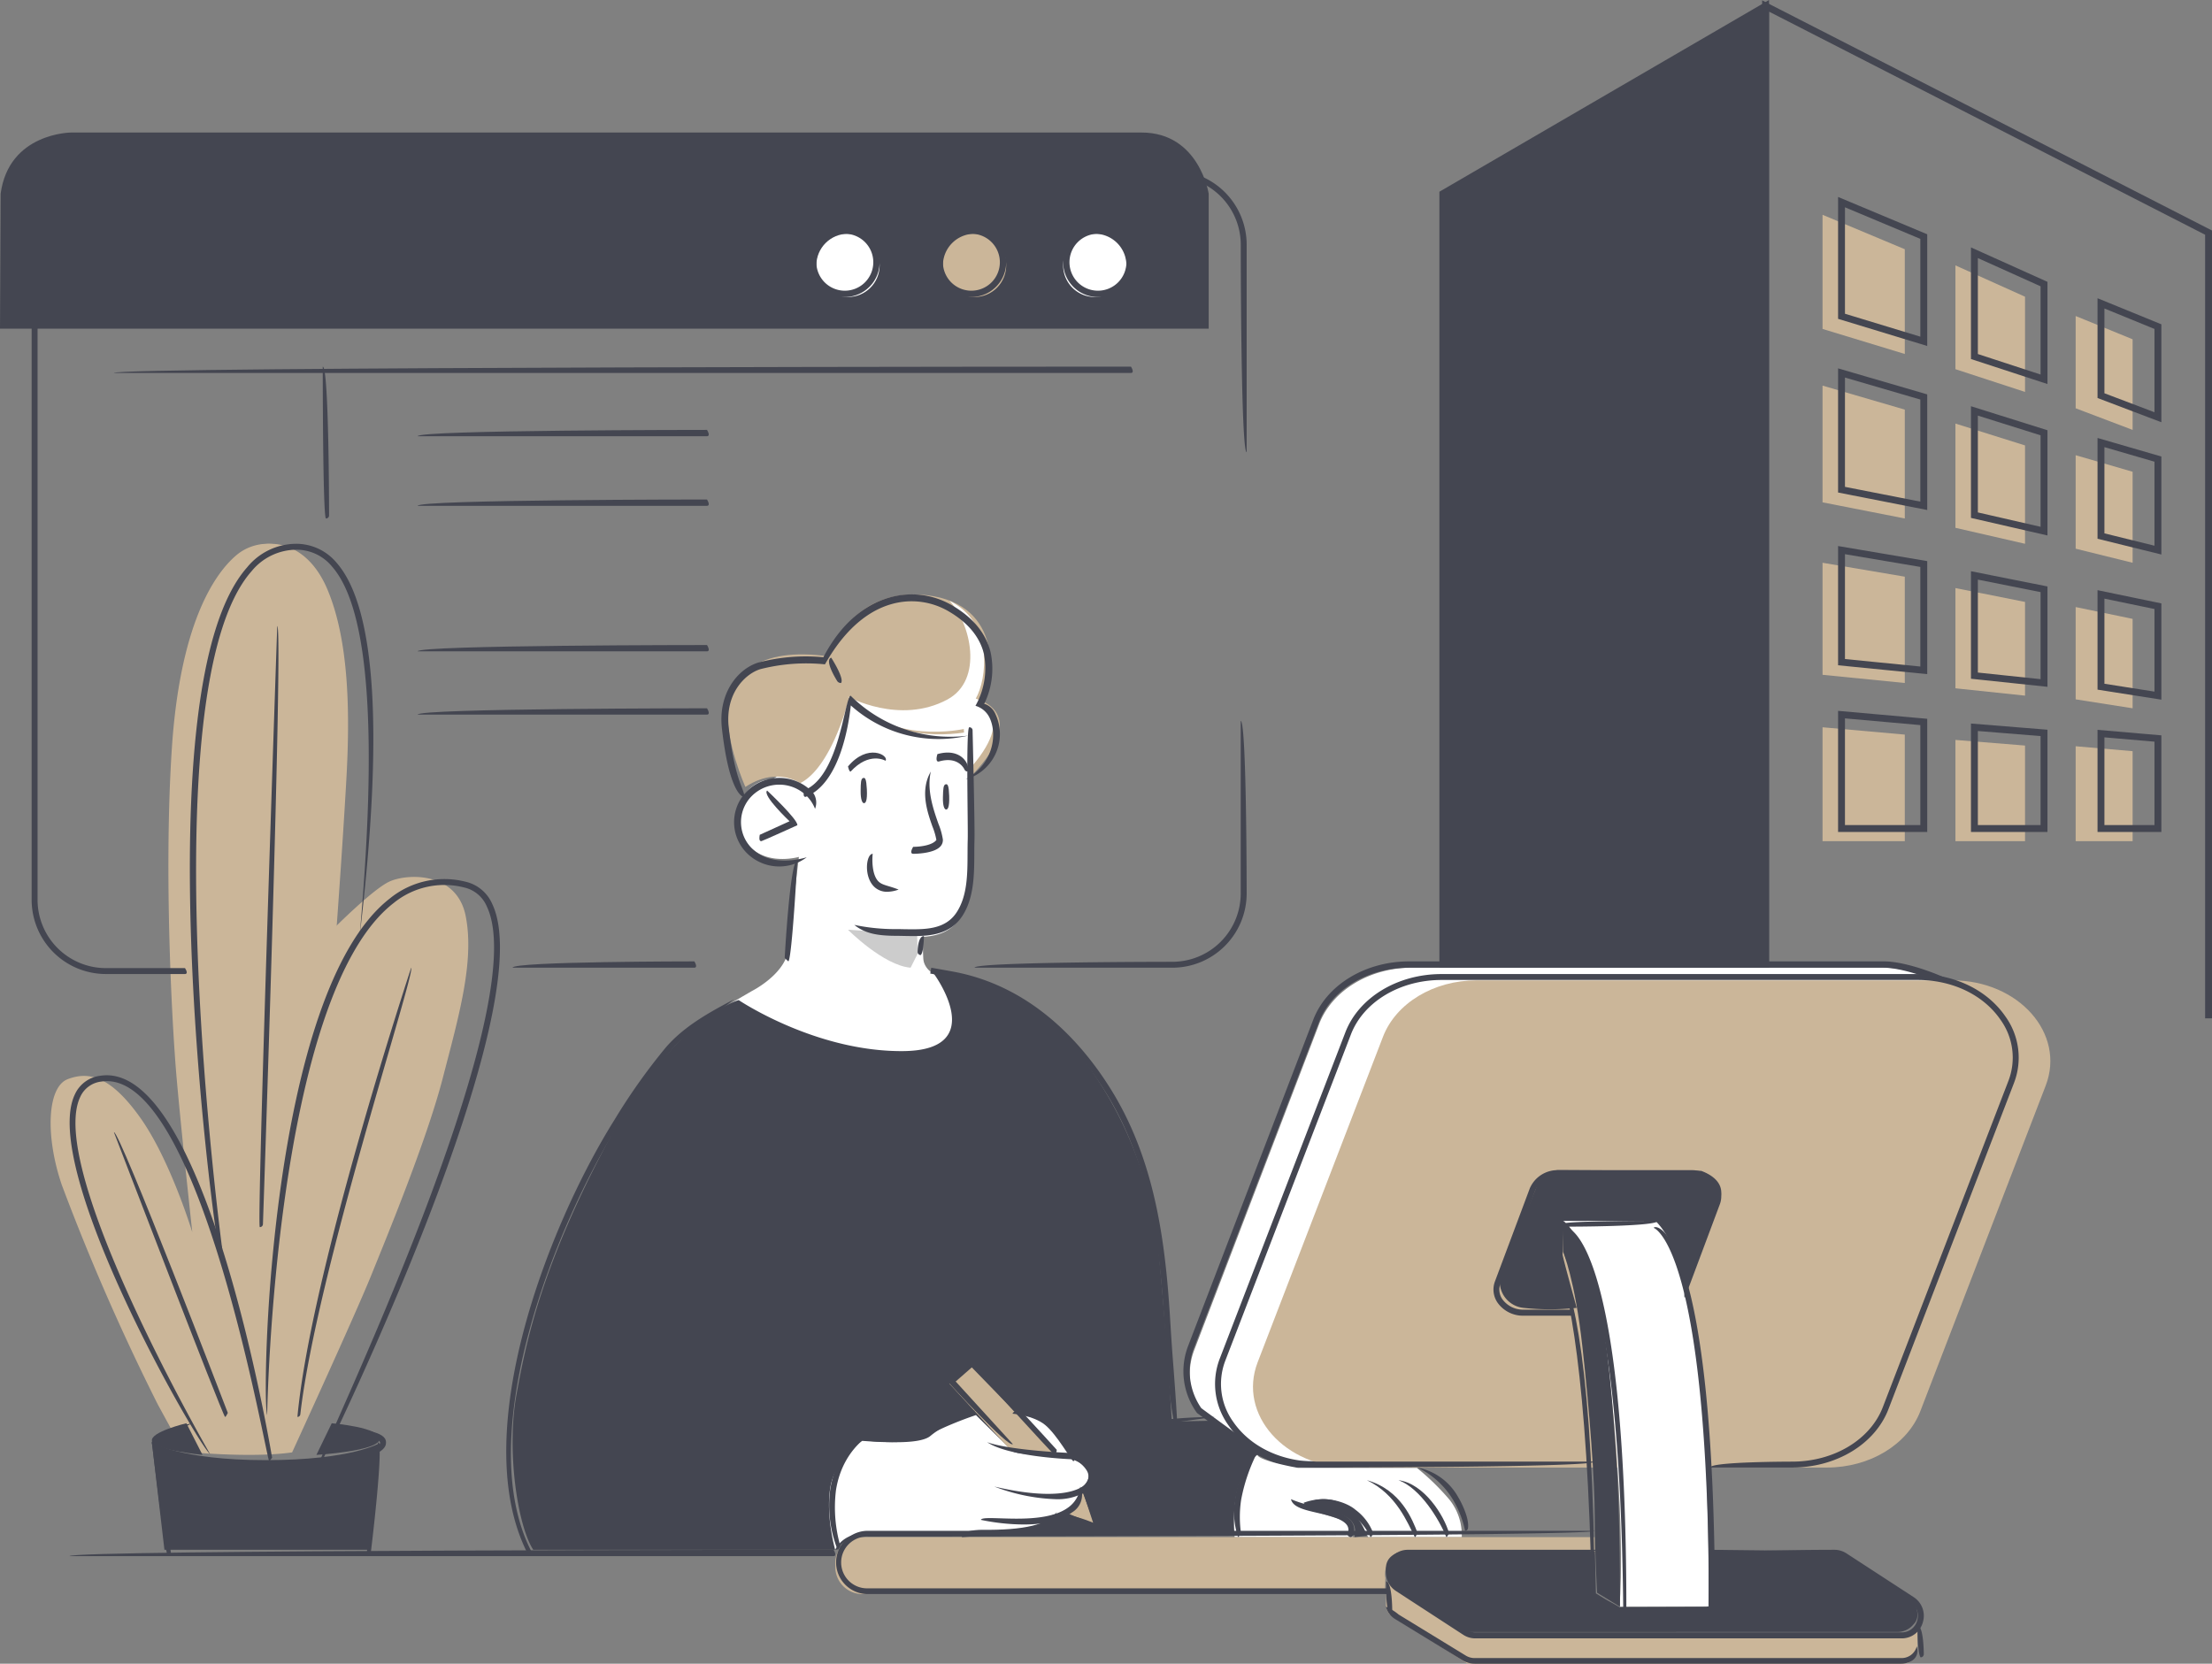 <svg xmlns="http://www.w3.org/2000/svg" viewBox="0 0 349.544 262.946"><rect x="0" y="0" width="349.544" height="262.946" fill="#808080" stroke="none"/><defs><style>.cls-1{fill:#cbb699;}.cls-2{fill:none;}.cls-2,.cls-3{stroke:#444651;stroke-miterlimit:10;stroke-width:1.089px;}.cls-3,.cls-5{fill:#444651;}.cls-4{fill:#fff;}.cls-6{fill:#ccc;}</style></defs><g id="レイヤー_2" data-name="レイヤー 2"><g id="レイヤー_1-2" data-name="レイヤー 1"><polygon class="cls-1" points="301 39.392 288 33.946 288 51.989 301 55.946 301 39.392"/><polygon class="cls-1" points="320 46.897 309 41.946 309 58.349 320 61.946 320 46.897"/><polygon class="cls-1" points="328 49.946 328 64.53 337 67.946 337 53.625 328 49.946"/><polygon class="cls-1" points="301 64.741 288 60.946 288 79.395 301 81.946 301 64.741"/><polygon class="cls-1" points="309 66.946 309 83.422 320 85.946 320 70.401 309 66.946"/><polygon class="cls-1" points="328 71.946 328 86.723 337 88.946 337 74.562 328 71.946"/><polygon class="cls-1" points="301 91.144 288 88.946 288 106.654 301 107.946 301 91.144"/><polygon class="cls-1" points="309 92.946 309 108.787 320 109.946 320 95.136 309 92.946"/><polygon class="cls-1" points="328 95.946 328 110.533 337 111.946 337 97.813 328 95.946"/><polygon class="cls-1" points="301 116.104 288 114.946 288 132.946 301 132.946 301 116.104"/><polygon class="cls-1" points="309 116.946 309 132.946 320 132.946 320 117.835 309 116.946"/><polygon class="cls-1" points="328 117.946 328 132.946 337 132.946 337 118.722 328 117.946"/><polyline class="cls-2" points="349 160.946 349 36.766 279 0.946 279 160.946"/><polygon class="cls-2" points="304 37.392 291 31.946 291 49.989 304 53.946 304 37.392"/><polygon class="cls-2" points="323 44.897 312 39.946 312 56.349 323 59.946 323 44.897"/><polygon class="cls-2" points="332 47.946 332 62.53 341 65.946 341 51.625 332 47.946"/><polygon class="cls-2" points="304 62.741 291 58.946 291 77.395 304 79.946 304 62.741"/><polygon class="cls-2" points="312 64.946 312 81.422 323 83.946 323 68.401 312 64.946"/><polygon class="cls-2" points="332 69.946 332 84.723 341 86.946 341 72.562 332 69.946"/><polygon class="cls-2" points="304 89.144 291 86.946 291 104.654 304 105.946 304 89.144"/><polygon class="cls-2" points="312 90.946 312 106.787 323 107.946 323 93.136 312 90.946"/><polygon class="cls-2" points="332 93.946 332 108.533 341 109.946 341 95.813 332 93.946"/><polygon class="cls-2" points="304 114.104 291 112.946 291 130.946 304 130.946 304 114.104"/><polygon class="cls-2" points="312 114.946 312 130.946 323 130.946 323 115.835 312 114.946"/><polygon class="cls-2" points="332 115.946 332 130.946 341 130.946 341 116.722 332 115.946"/><polyline class="cls-3" points="228 160.946 228 30.615 279 0.946 279 160.946"/><path class="cls-4" d="M154.243,159.431s27.018,7.933-.861,9.724L125.5,170.946,114,159.431l4.842-2.815s4.44-2.225,5.533-5.646l1.869-15.533s-6.624,1.909-9-3.555,2.109-8.672,4.414-8.667S128.79,114,128.79,114l6.96-6.051,17.622,7.186s.991,21.581.01,25.263-1.814,7.319-7.482,7.675a27.3,27.3,0,0,0,0,3.368c.1,2.491,3.448,3.273,3.448,3.273Z"/><path class="cls-4" d="M310,156.834c-2.55-1.6-8.478-3.888-12.017-3.888H223.144c-6.718,0-12.661,3.607-14.695,8.913l-19.715,51.474a10.778,10.778,0,0,0,1.223,10.086l7.362,5.408s4.947,3.119,7.987,3.119h17.032l74.211-45.122Z"/><path class="cls-5" d="M221.885,231.946h-17.07c-3.148,0-8.048-3.06-8.255-3.19l-7.406-5.433a11.177,11.177,0,0,1-1.388-10.641l19.759-51.519c2.12-5.513,8.215-9.217,15.169-9.217h75.011c3.649,0,9.72,2.345,12.293,3.96.18.588-13.305,30.6-13.305,30.6-.181.209-74.564,45.367-74.564,45.367A.48.48,0,0,1,221.885,231.946Zm-32.049-9.378,7.3,5.355c.021.01,4.842,3.023,7.717,3.023h16.909l74.009-44.94L309,156.546c-2.64-1.537-8.1-3.6-11.428-3.6H222.7c-6.558,0-12.293,3.459-14.27,8.606L188.7,212.986A10.258,10.258,0,0,0,189.836,222.568Z"/><path class="cls-5" d="M116.723,158.061s12.093,8.165,25.956,8.068,4.923-12.183,4.923-12.183c10.931.554,19.7,7.475,25.221,15.744a60.916,60.916,0,0,1,10.221,27.75c1.045,10.171,2.14,27.232,2.14,27.232l6.816-.133,7,5.16c-4.419,3-3.59,12.538-3.59,12.538s-55.2-.363-58.473,0a6.588,6.588,0,0,0-4.732,2.709H84.265c-2.48-3.808-4.251-15.687-2.658-24.484s4.073-20.52,14.45-40.034,20.666-22.367,20.666-22.367"/><path class="cls-4" d="M230.989,242.946a8.963,8.963,0,0,0-1.948-5.931A38.58,38.58,0,0,0,223.894,232H205.1s-6.132-1.089-6.405-2.05c0,0-4.434,2.676-3.593,13h18.612s.565-2.068-2.135-2.891-6.187-1.881-6.187-1.881a3.6,3.6,0,0,1,2.244-.773,10.42,10.42,0,0,1,5.81,1.783,11.2,11.2,0,0,1,2.746,3.762Z"/><path class="cls-4" d="M169.463,230.324s-2.749-7.441-9.29-7.377l5.858,6.808s-4.846.321-6.04-.388l-5.77-5.712a58.415,58.415,0,0,0-6.913,2.838c-2.508,1.346-5,1.727-11.071,1.23,0,0-4.219,2.772-5.011,7.282s.751,9.941.751,9.941a4.509,4.509,0,0,1,4.084-2.483c2.99,0,25.082-.5,25.082-.5s3.2-.183,4.864-2.408c0,0,3.148-.67,3.978-2.077a5.4,5.4,0,0,0,.857-2.3s1.384-.866,1.126-2.169S169.463,230.324,169.463,230.324Z"/><path class="cls-1" d="M46.16,229.552s9.866-21.489,12.469-27.909,8.833-21.555,11.337-31.247,5.045-18.408,3.626-25.6-9.449-6.725-12.132-5.428-8.763,7.418-8.763,7.418,1-13.6,1.563-23.758.455-21.664-2.989-29.868-10.284-8.478-13.9-5.426-8.929,11.1-10.213,30.528,0,43.531.761,52.2,2.466,24.29,2.466,24.29-3.464-11.429-8.236-18.122-8.206-7.3-11.446-6.068S7.12,179.5,9.761,187.269a353.276,353.276,0,0,0,15.166,34.69c3.674,6.74,4.09,7.472,4.09,7.472S39.472,230.505,46.16,229.552Z"/><path class="cls-5" d="M0,51.946H191V30.618s-1.489-9.672-10.607-9.672H11.24S1.4,20.977.1,30.618Z"/><path class="cls-1" d="M257.483,231.946H213.5c-10.48,0-17.935-8.4-14.764-16.64l19.809-51.449c2.042-5.306,8.014-8.911,14.764-8.911H308.5c10.48,0,17.935,8.4,14.764,16.642l-19.808,51.45c-2.043,5.306-8.014,8.908-14.764,8.908H257.483Z"/><path class="cls-1" d="M173,240.946l-1.876-5s-1.514,2.869-3.124,2.959Z"/><polygon class="cls-1" points="167 229.946 153.4 215.946 150 218.666 159.61 229.103 167 229.946"/><path class="cls-1" d="M218.832,251.946H136.347a4.283,4.283,0,0,1-4.347-4.5,4.136,4.136,0,0,1,4.112-4.5H252v2.8H220.912a3.268,3.268,0,0,0-1.988,3.663Z"/><path class="cls-5" d="M266.374,203.657l5.444-14.2s1.287-2.792-2.986-4.4l-22.595-.119s-2.313-.015-3.542,2.926S237,202.306,237,202.306a4.176,4.176,0,0,0,3.717,4.4,38.23,38.23,0,0,0,8.437,0s-2.313-8.312-2.237-8.494.166-4.948.166-4.948l14.443-.02S265.553,198.192,266.374,203.657Z"/><path class="cls-1" d="M219,249.946l13.039,8.552,68.446-.026s2.05-.924,2.515-1.872v4.292s-.48,1.958-2.127,2.054H231.925l-12.412-7.886a2.62,2.62,0,0,1-.5-1.662C219.1,252.508,219,249.946,219,249.946Z"/><path class="cls-5" d="M290.241,245.175l12.111,7.929s1.458,2.265,0,3.657a3.253,3.253,0,0,1-2.6,1.173l-67.75.012-12.5-8.1s-1.782-3.235,1.391-4.462l31.138-.211.159,6.661,3.56,2.193,13.983-.044.209-9.039Z"/><path class="cls-5" d="M29.451,224.946l2.549,5s-7.6-.742-7.982-2.176S29.451,224.946,29.451,224.946Z"/><path class="cls-5" d="M52.423,224.946l-2.423,5s9.725-.57,9.993-2.459S52.423,224.946,52.423,224.946Z"/><path class="cls-5" d="M24,227.946l1.983,17h32.2L60,228.084s-4.429,2.693-18,2.693S24,227.946,24,227.946Z"/><path class="cls-4" d="M178,41.946a5,5,0,1,1-5-5A5,5,0,0,1,178,41.946Z"/><path class="cls-1" d="M159,41.946a5,5,0,1,1-5-5A5,5,0,0,1,159,41.946Z"/><circle class="cls-4" cx="134" cy="41.946" r="5"/><path class="cls-4" d="M247,192.967s4.987,2.418,7.507,26.405,1.4,34.574,1.4,34.574l14.074-.044s.2-14.744-.757-29.553-2.939-26.669-7.629-31.4Z"/><path class="cls-5" d="M247,192.946v4.909s1.881,4.392,3.046,14.913S252,233.9,252.008,239.82s.369,11.917.369,11.917l3.62,2.209s.085-14.279-.647-24.766-1.662-20.766-3.63-26.49S249.6,195.314,247,192.946Z"/><path class="cls-1" d="M53.175,146.782s1-13.6,1.566-23.755.459-21.663-3-29.866S41.424,84.684,37.8,87.735s-8.96,11.1-10.248,30.526,0,43.527.763,52.195,2.475,24.288,2.475,24.288l7.01,27.2s.545-11.271.99-17.809A216.505,216.505,0,0,1,44,169.944C47.625,154.3,53.175,146.782,53.175,146.782Z"/><path class="cls-5" d="M216,242.734a9.762,9.762,0,0,0-3.691-4.917c-2.758-1.768-6.309-.3-6.309-.3s.093.584,3.026,1.157,5.7,1.172,5,4.268Z"/><path class="cls-5" d="M131.723,245.946H11c0-1,120.723-1,120.723-1C132.19,245.725,131.98,245.946,131.723,245.946Z"/><path class="cls-5" d="M283.2,231.946H270.249c0-.935,12.954-.935,12.954-.935,6.591,0,12.35-3.461,14.328-8.62L317.348,170.9a10.238,10.238,0,0,0-1.231-9.735c-2.707-3.934-7.6-6.281-13.1-6.281H227.8c-6.592,0-12.349,3.461-14.328,8.618L193.65,214.992a10.252,10.252,0,0,0,1.234,9.739c2.709,3.933,7.605,6.28,13.1,6.28h44c0,.935-44,.935-44,.935-5.8,0-10.986-2.5-13.869-6.687a11.161,11.161,0,0,1-1.339-10.6l19.817-51.491c2.122-5.512,8.232-9.217,15.207-9.217H303.02c5.8,0,10.988,2.5,13.869,6.688a11.155,11.155,0,0,1,1.337,10.6L298.411,222.73C296.288,228.242,290.179,231.946,283.2,231.946Z"/><path class="cls-5" d="M248.5,207.946h-7.721a4.909,4.909,0,0,1-4.137-2.063,3.665,3.665,0,0,1-.41-3.349l5.516-14.732a4.752,4.752,0,0,1,4.546-2.856h20.933a4.915,4.915,0,0,1,4.136,2.063,3.651,3.651,0,0,1,.4,3.352l-5.508,14.73c-.869-.344,4.643-15.074,4.643-15.074a2.662,2.662,0,0,0-.3-2.469,4.035,4.035,0,0,0-3.368-1.649H246.293a3.828,3.828,0,0,0-3.68,2.247l-5.512,14.73a2.665,2.665,0,0,0,.306,2.47,4.044,4.044,0,0,0,3.371,1.648H248.5C248.962,207.734,248.757,207.946,248.5,207.946Z"/><path class="cls-5" d="M256.512,254.946c-.49-57.89-9.424-60.861-9.512-60.883.592-.848,10,1.4,10,60.418A.475.475,0,0,1,256.512,254.946Z"/><path class="cls-5" d="M251.549,252.946c-.673-35.917-3.742-49.222-5.549-54,2.671,4.5,5.778,17.924,6,53.531C251.552,252.946,251.549,252.946,251.549,252.946Z"/><path class="cls-5" d="M270.525,254.946H255.776c-.255-.074-3.776-2.28-3.776-2.28.508-.782,3.913,1.349,3.913,1.349h14.139c-.047-56.978-8.656-59.93-8.741-59.952.574-.848,9.689,1.4,9.689,60.418A.468.468,0,0,1,270.525,254.946Z"/><path class="cls-5" d="M247.476,198.946c-.476-.461-.476-5.536-.476-5.536.476-.464,15-.464,15-.464,0,.926-14.047.926-14.047.926v4.613A.467.467,0,0,1,247.476,198.946Z"/><path class="cls-5" d="M300.5,258.946H233.116a3.426,3.426,0,0,1-1.882-.561l-10.618-6.91a3.5,3.5,0,0,1-1.467-3.979,3.427,3.427,0,0,1,3.348-2.55h29.78c0,.947-29.78.947-29.78.947a2.523,2.523,0,0,0-2.454,1.869,2.578,2.578,0,0,0,1.078,2.919l10.618,6.909a2.508,2.508,0,0,0,1.377.409H300.5a2.521,2.521,0,0,0,2.454-1.868,2.574,2.574,0,0,0-1.077-2.921l-10.617-6.91a2.528,2.528,0,0,0-1.377-.407H270.463c0-.947,19.422-.947,19.422-.947a3.477,3.477,0,0,1,1.877.555l10.622,6.915a3.507,3.507,0,0,1,1.468,3.981A3.433,3.433,0,0,1,300.5,258.946Z"/><path class="cls-5" d="M300.411,262.946h-67.4a3.645,3.645,0,0,1-1.879-.521l-10.623-6.5A3.3,3.3,0,0,1,219,253.946a7.98,7.98,0,0,1,2.018,1.233l10.62,6.495a2.642,2.642,0,0,0,1.377.384h67.4a2.473,2.473,0,0,0,2.48-1.857C303.4,261.931,302.04,262.946,300.411,262.946Z"/><path class="cls-5" d="M219.5,254.946c-.5-.5-.5-5-.5-5,1,0,1,4.5,1,4.5A.5.5,0,0,1,219.5,254.946Z"/><path class="cls-5" d="M303.5,261.946c-.5-.512-.5-5-.5-5,1,0,1,4.488,1,4.488A.5.5,0,0,1,303.5,261.946Z"/><path class="cls-5" d="M95,233.946c16.047-14.4,48.669-9.033,49-8.974-.476.878-32.691-4.421-48.707,8.871A.476.476,0,0,1,95,233.946Z"/><path class="cls-5" d="M83.587,245.946c-10.009-18.792,3.022-52.211,13.49-68.919a95.822,95.822,0,0,1,8.071-11.4c2.843-3.335,6.756-5.539,10.852-7.683-3.733,3.01-7.4,5.077-10.141,8.285a95.656,95.656,0,0,0-7.99,11.289C87.511,194.057,74.587,227.07,84,245.266,83.732,245.931,83.659,245.946,83.587,245.946Z"/><path class="cls-5" d="M185.529,224.946a69.39,69.39,0,0,1-1.023-8.566c-.171-2.26-.342-4.52-.479-6.791-.695-11.648-2.026-25.038-9.064-36.564-4.32-7.079-12-16.022-24.03-18.45-.978-.2-3.933-.7-3.933-.7l.16-.924s2.974.514,3.963.712c12.366,2.493,20.229,11.645,24.65,18.879,7.148,11.711,8.5,25.235,9.2,36.992.134,2.269.3,4.526.476,6.78.2,2.666.407,5.417.552,8.143A4.518,4.518,0,0,1,185.529,224.946Z"/><path class="cls-5" d="M113.29,224.946c-1.951-16.736,6.577-43.73,6.663-44,.745.564-7.725,27.371-6.227,43.491C113.319,224.946,113.3,224.946,113.29,224.946Z"/><path class="cls-5" d="M132.361,244.946a19.123,19.123,0,0,1-1.164-9.574c1.2-7.627,7.316-11.562,12.365-11.422A8.377,8.377,0,0,1,148,225.377c-2.3-.259-3.219-.466-4.466-.5-4.72-.134-10.319,3.543-11.432,10.647a22.242,22.242,0,0,0,.7,8.862C132.431,244.943,132.4,244.946,132.361,244.946Z"/><path class="cls-5" d="M171,227.946c5.853-2.922,12.966-3.94,21-4-7.936,1.048-14.958,2.054-20.862,3.981A.469.469,0,0,1,171,227.946Z"/><path class="cls-5" d="M195.639,242.946a12.615,12.615,0,0,1-.459-6.078,13.576,13.576,0,0,1,3.82-7.922,27.73,27.73,0,0,0-2.868,8.072,18.149,18.149,0,0,0-.015,5.383C195.681,242.946,195.658,242.946,195.639,242.946Z"/><path class="cls-5" d="M164,223.946c6.718-28.805,1.083-45.832,1.026-46,.857-.159,6.595,17.122-.615,45.658A.433.433,0,0,1,164,223.946Z"/><path class="cls-5" d="M219.317,251.946H137.122a5,5,0,1,1,0-10H252c0,.913-114.878.913-114.878.913a4.09,4.09,0,1,0,0,8.177h82.2C219.784,251.745,219.576,251.946,219.317,251.946Z"/><path class="cls-5" d="M166.652,229.946c-.35-.155-12.889-14-12.889-14l-2.744,2.4,9.034,9.9c-.7.629-10.053-9.62-10.053-9.62.038-.664,3.491-3.689,3.491-3.689.66.039,13.509,14.222,13.509,14.222C166.876,229.907,166.763,229.946,166.652,229.946Z"/><path class="cls-5" d="M173.528,241.946c-.2-.038-5.528-2.238-5.528-2.238.4-.835,4.738.958,4.738.958l-1.551-4.711c.947-.265,2.813,5.4,2.813,5.4C173.762,241.908,173.645,241.946,173.528,241.946Z"/><path class="cls-5" d="M166.748,236.946a29.683,29.683,0,0,1-9.636-2c8.891,2.1,12.5.841,13.665.165a2.457,2.457,0,0,0,1.245-1.521c.4-1.819-2.179-2.8-2.585-2.948-.945-.037-10.165-.469-13.437-2.7,3.669,1.332,13.436,1.72,13.534,1.724.279.071,4.026,1.3,3.394,4.146a3.384,3.384,0,0,1-1.7,2.152A8.77,8.77,0,0,1,166.748,236.946Z"/><path class="cls-5" d="M161.755,240.946a34.062,34.062,0,0,1-6.755-.729c.291-.962,9.749,1.125,13.88-2.017a4.555,4.555,0,0,0,1.825-3.254,3.21,3.21,0,0,1-1.279,4.076C167.454,240.52,164.487,240.946,161.755,240.946Z"/><path class="cls-5" d="M169.605,230.946c-.414-.272-2.576-4.188-4.453-5.732-1.834-1.508-5.119-1.78-5.152-1.78.214-.881,3.669-.6,5.724,1.091,2.009,1.652,4.184,5.594,4.276,5.761C169.753,230.928,169.679,230.946,169.605,230.946Z"/><path class="cls-5" d="M141.592,227.946a53.134,53.134,0,0,1-5.592-.338c2.491-.571,8.976-.105,10.4-1.286a16.561,16.561,0,0,1,7.6-3.376c.091.853-3.858,1.413-6.989,4.016C146.084,227.733,143.83,227.946,141.592,227.946Z"/><path class="cls-5" d="M152,242.946c.04-.971,1.878-1.127,3.091-1.157,6.794.085,10.585-.837,11.909-2.843-1.518,3.99-8.874,3.863-11.3,3.817-1.772.023-3.643.18-3.661.183Z"/><path class="cls-5" d="M34.653,197.946c-.957-4.03-12.314-89.381,4.411-108.294a10.038,10.038,0,0,1,7.7-3.706,8.312,8.312,0,0,1,6.426,3c6.244,7.13,7.459,27.049,3.614,59.2,2.829-31.538,1.656-51.756-4.318-58.58a7.26,7.26,0,0,0-5.6-2.684,9.191,9.191,0,0,0-7.122,3.388C23.324,108.863,35,196.53,35.118,197.415,34.7,197.946,34.675,197.946,34.653,197.946Z"/><path class="cls-5" d="M50.581,230.946c-.075-1.378,34.068-71.431,26.357-87.655a5.113,5.113,0,0,0-3.56-3.018,12.681,12.681,0,0,0-11.167,2.447c-18.842,14.585-19.985,80.262-19.995,80.924-.9-2.732.223-66.8,19.417-81.662A13.627,13.627,0,0,1,73.6,139.364a6.072,6.072,0,0,1,4.192,3.528c7.9,16.627-25.365,84.893-26.784,87.792A.474.474,0,0,1,50.581,230.946Z"/><path class="cls-5" d="M42.534,230.946c-.569-1-10.647-60.069-25.638-60.069a6.014,6.014,0,0,0-.913.071,4.139,4.139,0,0,0-3.293,2.405c-5.483,11.37,20.235,56,20.5,56.449-1.893-1.386-27.042-45.043-21.349-56.852a5.074,5.074,0,0,1,4-2.923C32.293,167.445,42.571,227.832,43,230.4,42.584,230.943,42.558,230.946,42.534,230.946Z"/><path class="cls-5" d="M109.723,152.946H81c0-1,28.723-1,28.723-1C110.19,152.723,109.98,152.946,109.723,152.946Z"/><path class="cls-5" d="M185.222,152.946H154c0-.933,31.222-.933,31.222-.933a10.807,10.807,0,0,0,10.837-10.752V113.946c.941,0,.941,27.315.941,27.315A11.745,11.745,0,0,1,185.222,152.946Z"/><path class="cls-5" d="M29.23,153.946H16.711A11.738,11.738,0,0,1,5,142.21V38.683A11.738,11.738,0,0,1,16.711,26.946H185.29A11.737,11.737,0,0,1,197,38.683V71.469c-.935,0-.935-32.786-.935-32.786a10.8,10.8,0,0,0-10.775-10.8H16.711a10.8,10.8,0,0,0-10.774,10.8V142.21a10.8,10.8,0,0,0,10.774,10.8H29.23C29.7,153.737,29.488,153.946,29.23,153.946Z"/><path class="cls-5" d="M178.721,58.946H18c0-1,160.721-1,160.721-1C179.19,58.723,178.981,58.946,178.721,58.946Z"/><path class="cls-5" d="M173.5,46.946a5.5,5.5,0,1,1,5.5-5.5A5.5,5.5,0,0,1,173.5,46.946Zm0-10a4.5,4.5,0,1,0,4.5,4.5A4.5,4.5,0,0,0,173.5,36.946Z"/><path class="cls-5" d="M153.5,46.946a5.5,5.5,0,1,1,5.5-5.5A5.505,5.505,0,0,1,153.5,46.946Zm0-10a4.5,4.5,0,1,0,4.5,4.5A4.505,4.505,0,0,0,153.5,36.946Z"/><path class="cls-5" d="M133.5,46.946a5.5,5.5,0,1,1,5.5-5.5A5.505,5.505,0,0,1,133.5,46.946Zm0-10a4.5,4.5,0,1,0,4.5,4.5A4.5,4.5,0,0,0,133.5,36.946Z"/><path class="cls-5" d="M51.5,81.946c-.5-.459-.5-24-.5-24,1,0,1,23.541,1,23.541A.48.48,0,0,1,51.5,81.946Z"/><path class="cls-5" d="M26.523,245.946c-.478-.415-2.523-18-2.523-18,.955-.1,3,17.479,3,17.479C26.557,245.946,26.538,245.946,26.523,245.946Z"/><path class="cls-5" d="M58.076,245.946c-.5-.517,1.656-18,1.656-18,1.008.1-1.152,17.587-1.152,17.587A.492.492,0,0,1,58.076,245.946Z"/><path class="cls-5" d="M42.5,231.946c-6.4,0-18.5-.818-18.5-3.91,0-1.631,4.456-2.705,6.37-3.09-3.559,1.742-5.326,2.744-5.445,3.116,0,.989,6.037,2.878,17.574,2.878s17.571-1.889,17.571-2.9c0-.478-1.514-1.569-7.239-2.286C61,225.757,61,227.473,61,228.036,61,231.128,48.9,231.946,42.5,231.946Z"/><path class="cls-5" d="M35.566,223.946c-.434-.3-17.566-45-17.566-45,.866-.336,18,44.364,18,44.364C35.68,223.938,35.622,223.946,35.566,223.946Z"/><path class="cls-5" d="M47,223.946c2.081-22.825,17.818-70.521,17.976-71,.716.779-14.99,48.379-17.518,70.585A.464.464,0,0,1,47,223.946Z"/><path class="cls-5" d="M41.052,193.946c-.5-.485,2.758-95,2.758-95,1,.033-2.26,94.547-2.26,94.547A.484.484,0,0,1,41.052,193.946Z"/><path class="cls-5" d="M223.581,242.946c-1.156-2.236-2.895-6.759-7.581-9,5.385,1.514,7.217,6.285,8,8.323C223.7,242.932,223.641,242.946,223.581,242.946Z"/><path class="cls-5" d="M216.578,242.946a9.823,9.823,0,0,0-2.664-3.369c-1.935-1.665-6.289-2.492-7.914-1.366,1.513-2.147,6.264-1.255,8.2.415a8.157,8.157,0,0,1,2.8,3.7C216.7,242.937,216.635,242.946,216.578,242.946Z"/><path class="cls-5" d="M213.392,242.946c-.4-.117-.52-.381-.43-.617a1.313,1.313,0,0,0-.027-1.142c-.595-1.112-2.922-1.656-4.31-1.977-2.433-.548-4.321-.958-4.625-2.264a17.411,17.411,0,0,0,3.638,1.09c2.838.661,5.318,1.241,6.108,2.717a2.19,2.19,0,0,1,.077,1.894A.462.462,0,0,1,213.392,242.946Z"/><path class="cls-5" d="M228.558,242.946c-1.116-2.739-4.064-7.694-7.558-9,3.985.517,7.184,5.5,8,8.427C228.637,242.94,228.6,242.946,228.558,242.946Z"/><path class="cls-5" d="M231.517,241.946a16.141,16.141,0,0,0-1.835-4.783A13.155,13.155,0,0,0,224,231.946a9.407,9.407,0,0,1,6.457,4.736c.384.617,1.769,3.254,1.511,4.879A.456.456,0,0,1,231.517,241.946Z"/><path class="cls-5" d="M111.725,68.946H66c0-1,45.725-1,45.725-1C112.188,68.725,111.981,68.946,111.725,68.946Z"/><path class="cls-5" d="M111.725,79.946H66c0-1,45.725-1,45.725-1C112.188,79.724,111.981,79.946,111.725,79.946Z"/><path class="cls-5" d="M111.725,102.946H66c0-1,45.725-1,45.725-1C112.188,102.724,111.981,102.946,111.725,102.946Z"/><path class="cls-5" d="M111.725,112.946H66c0-1,45.725-1,45.725-1C112.188,112.725,111.981,112.946,111.725,112.946Z"/><path class="cls-1" d="M117.787,124.373s-3.22-7.164-2.738-12.4,4.717-9.807,15.84-8.235c0,0,3.587-11.113,15.625-9.656s10.656,13.308,8.608,16.72c0,0,7.323,2.343-1.394,11.584l-.552-6.757s-11.832,2.653-18.744-5.131c0,0-1,12.4-6.422,14.452C128.01,124.946,123.881,120.4,117.787,124.373Z"/><path class="cls-6" d="M134,146.946s5.6,5.642,9.892,6L145,150.754l-.069-3.072Z"/><path class="cls-4" d="M149.7,110.564c5.789-3.106,3.71-12.095.323-15.618,7.115,3.441,5.886,12.544,4.171,15.462,0,0,7.145,2.334-1.36,11.538l-.539-6.73s-11.546,2.643-18.293-5.11C134,110.106,142.147,114.616,149.7,110.564Z"/><path class="cls-4" d="M125.224,124.206c5.688-1.164,8.776-13.26,8.776-13.26.013,3.3-1.422,13.169-6.381,15A8,8,0,0,0,125,124.262C125.076,124.243,125.142,124.222,125.224,124.206Z"/><path class="cls-5" d="M136.414,122.959c.291-.074.485.126.569,1.8.092,1.87-.209,2.2-.471,2.183s-.524-.595-.512-1.93S136.034,123.056,136.414,122.959Z"/><path class="cls-5" d="M149.451,123.955c.293-.06.484.147.541,1.828.062,1.873-.247,2.19-.508,2.162s-.516-.615-.481-1.951S149.068,124.037,149.451,123.955Z"/><path class="cls-5" d="M124.58,151.946c.58-.509,1.42-16,1.42-16-1.159-.055-2,15.434-2,15.434A5.045,5.045,0,0,0,124.58,151.946Z"/><path class="cls-5" d="M144.349,147.946c2.866,0,5.85-.34,7.7-3.143,1.889-2.868,1.9-6.609,1.913-9.907,0-.729.007-1.44.027-2.126.07-2.251-.286-16.685-.3-17.3a.492.492,0,0,0-.55-.52c-.517.694-.148,15.564-.217,17.784-.024.7-.024,1.418-.028,2.158-.01,3.3-.024,6.722-1.741,9.326-1.83,2.768-5.077,2.686-8.171,2.646-.4-.009-.8-.019-1.192-.019a31.52,31.52,0,0,1-6.789-.665c1.83,1.5,4.058,1.72,6.783,1.73.386,0,.781.012,1.177.019Q143.644,147.945,144.349,147.946Z"/><path class="cls-5" d="M123.139,136.946a7.211,7.211,0,0,0,4.343-1.453c-2.9.835-5.994.78-8.186-.972a5.864,5.864,0,0,1-.831-8.348,6.144,6.144,0,0,1,8.511-.814,5.922,5.922,0,0,1,1.819,2.476,2.7,2.7,0,0,0-1.127-3.3,7.254,7.254,0,0,0-10.047.964,6.917,6.917,0,0,0,.981,9.854A7.25,7.25,0,0,0,123.139,136.946Z"/><path class="cls-5" d="M152.9,121.946c.488-.875-.851-3.864-4.768-2.757-.319,1.05-.014,1.262.279,1.154,3.055-.868,3.977,1.239,3.987,1.258A.554.554,0,0,0,152.9,121.946Z"/><path class="cls-5" d="M134.421,121.946c2.917-3.175,5.417-1.765,5.521-1.706.543-.867-2.829-2.823-5.942.9C134.189,121.91,134.3,121.946,134.421,121.946Z"/><path class="cls-5" d="M145.5,150.946c.5-.48.5-3,.5-3-1,0-1,2.52-1,2.52A.489.489,0,0,0,145.5,150.946Z"/><path class="cls-5" d="M117.583,125.946c.214-1.05-1.442-2.207-2.427-10.954-.609-5.433,2.643-8.5,4.98-9.228A29.37,29.37,0,0,1,130.363,105c3.615-6.4,7.586-8.661,10.381-9.481a11.566,11.566,0,0,1,9.272,1.168c2.966,1.752,4.8,3.985,5.46,6.629a12.063,12.063,0,0,1-1.331,8.237,3.567,3.567,0,0,1,2.21,1.851c1.2,2.411.835,7.183-3.74,9.771a7.438,7.438,0,0,0,4.711-10.259,2.925,2.925,0,0,0-1.788-1.69,12.644,12.644,0,0,0,.993-8.163c-.732-2.946-2.735-5.407-5.962-7.315a12.662,12.662,0,0,0-10.133-1.275c-2.945.867-7.1,3.209-10.324,9.406a29.457,29.457,0,0,0-10.3.843c-3.313,1.04-6.346,4.938-5.735,10.387,1.062,9.457,2.942,10.652,3.305,10.8A.5.5,0,0,0,117.583,125.946Z"/><path class="cls-5" d="M144.3,134.946c.337,0,3.319-.031,4.324-1.189a1.474,1.474,0,0,0,.369-1.073,10.793,10.793,0,0,0-.693-2.462c-.793-2.257-1.881-5.343-1.21-8.276-1.745,3-.543,6.412.25,8.668a10.7,10.7,0,0,1,.629,2.141c-.6.827-2.488,1.087-3.669,1.087C143.793,134.7,144.021,134.946,144.3,134.946Z"/><path class="cls-5" d="M120.314,132.946c.257-.054,5.682-2.518,5.682-2.518.156-.851-4.775-5.482-4.775-5.482-.828.746,3.545,4.854,3.545,4.854l-4.709,2.141C119.9,132.84,120.1,132.946,120.314,132.946Z"/><path class="cls-5" d="M132.9,107.946c.583-.689-1.55-4-1.55-4-1.167.416.967,3.727.967,3.727A.692.692,0,0,0,132.9,107.946Z"/><path class="cls-5" d="M127.3,125.946c5.347-2.049,6.793-11.188,7.147-14.451A20.743,20.743,0,0,0,153,116.264a22.36,22.36,0,0,1-18.594-6.318c-.955.455-1.792,12.784-7.307,14.94C126.871,125.816,127.079,125.946,127.3,125.946Z"/><path class="cls-5" d="M140.2,140.946a5.38,5.38,0,0,0,1.8-.348c-1.552-.612-2.485-.67-3.1-1.207-1.14-1-1.1-3.547-.994-4.445-1.049.016-1.478,3.709.335,5.3A2.884,2.884,0,0,0,140.2,140.946Z"/></g></g></svg>